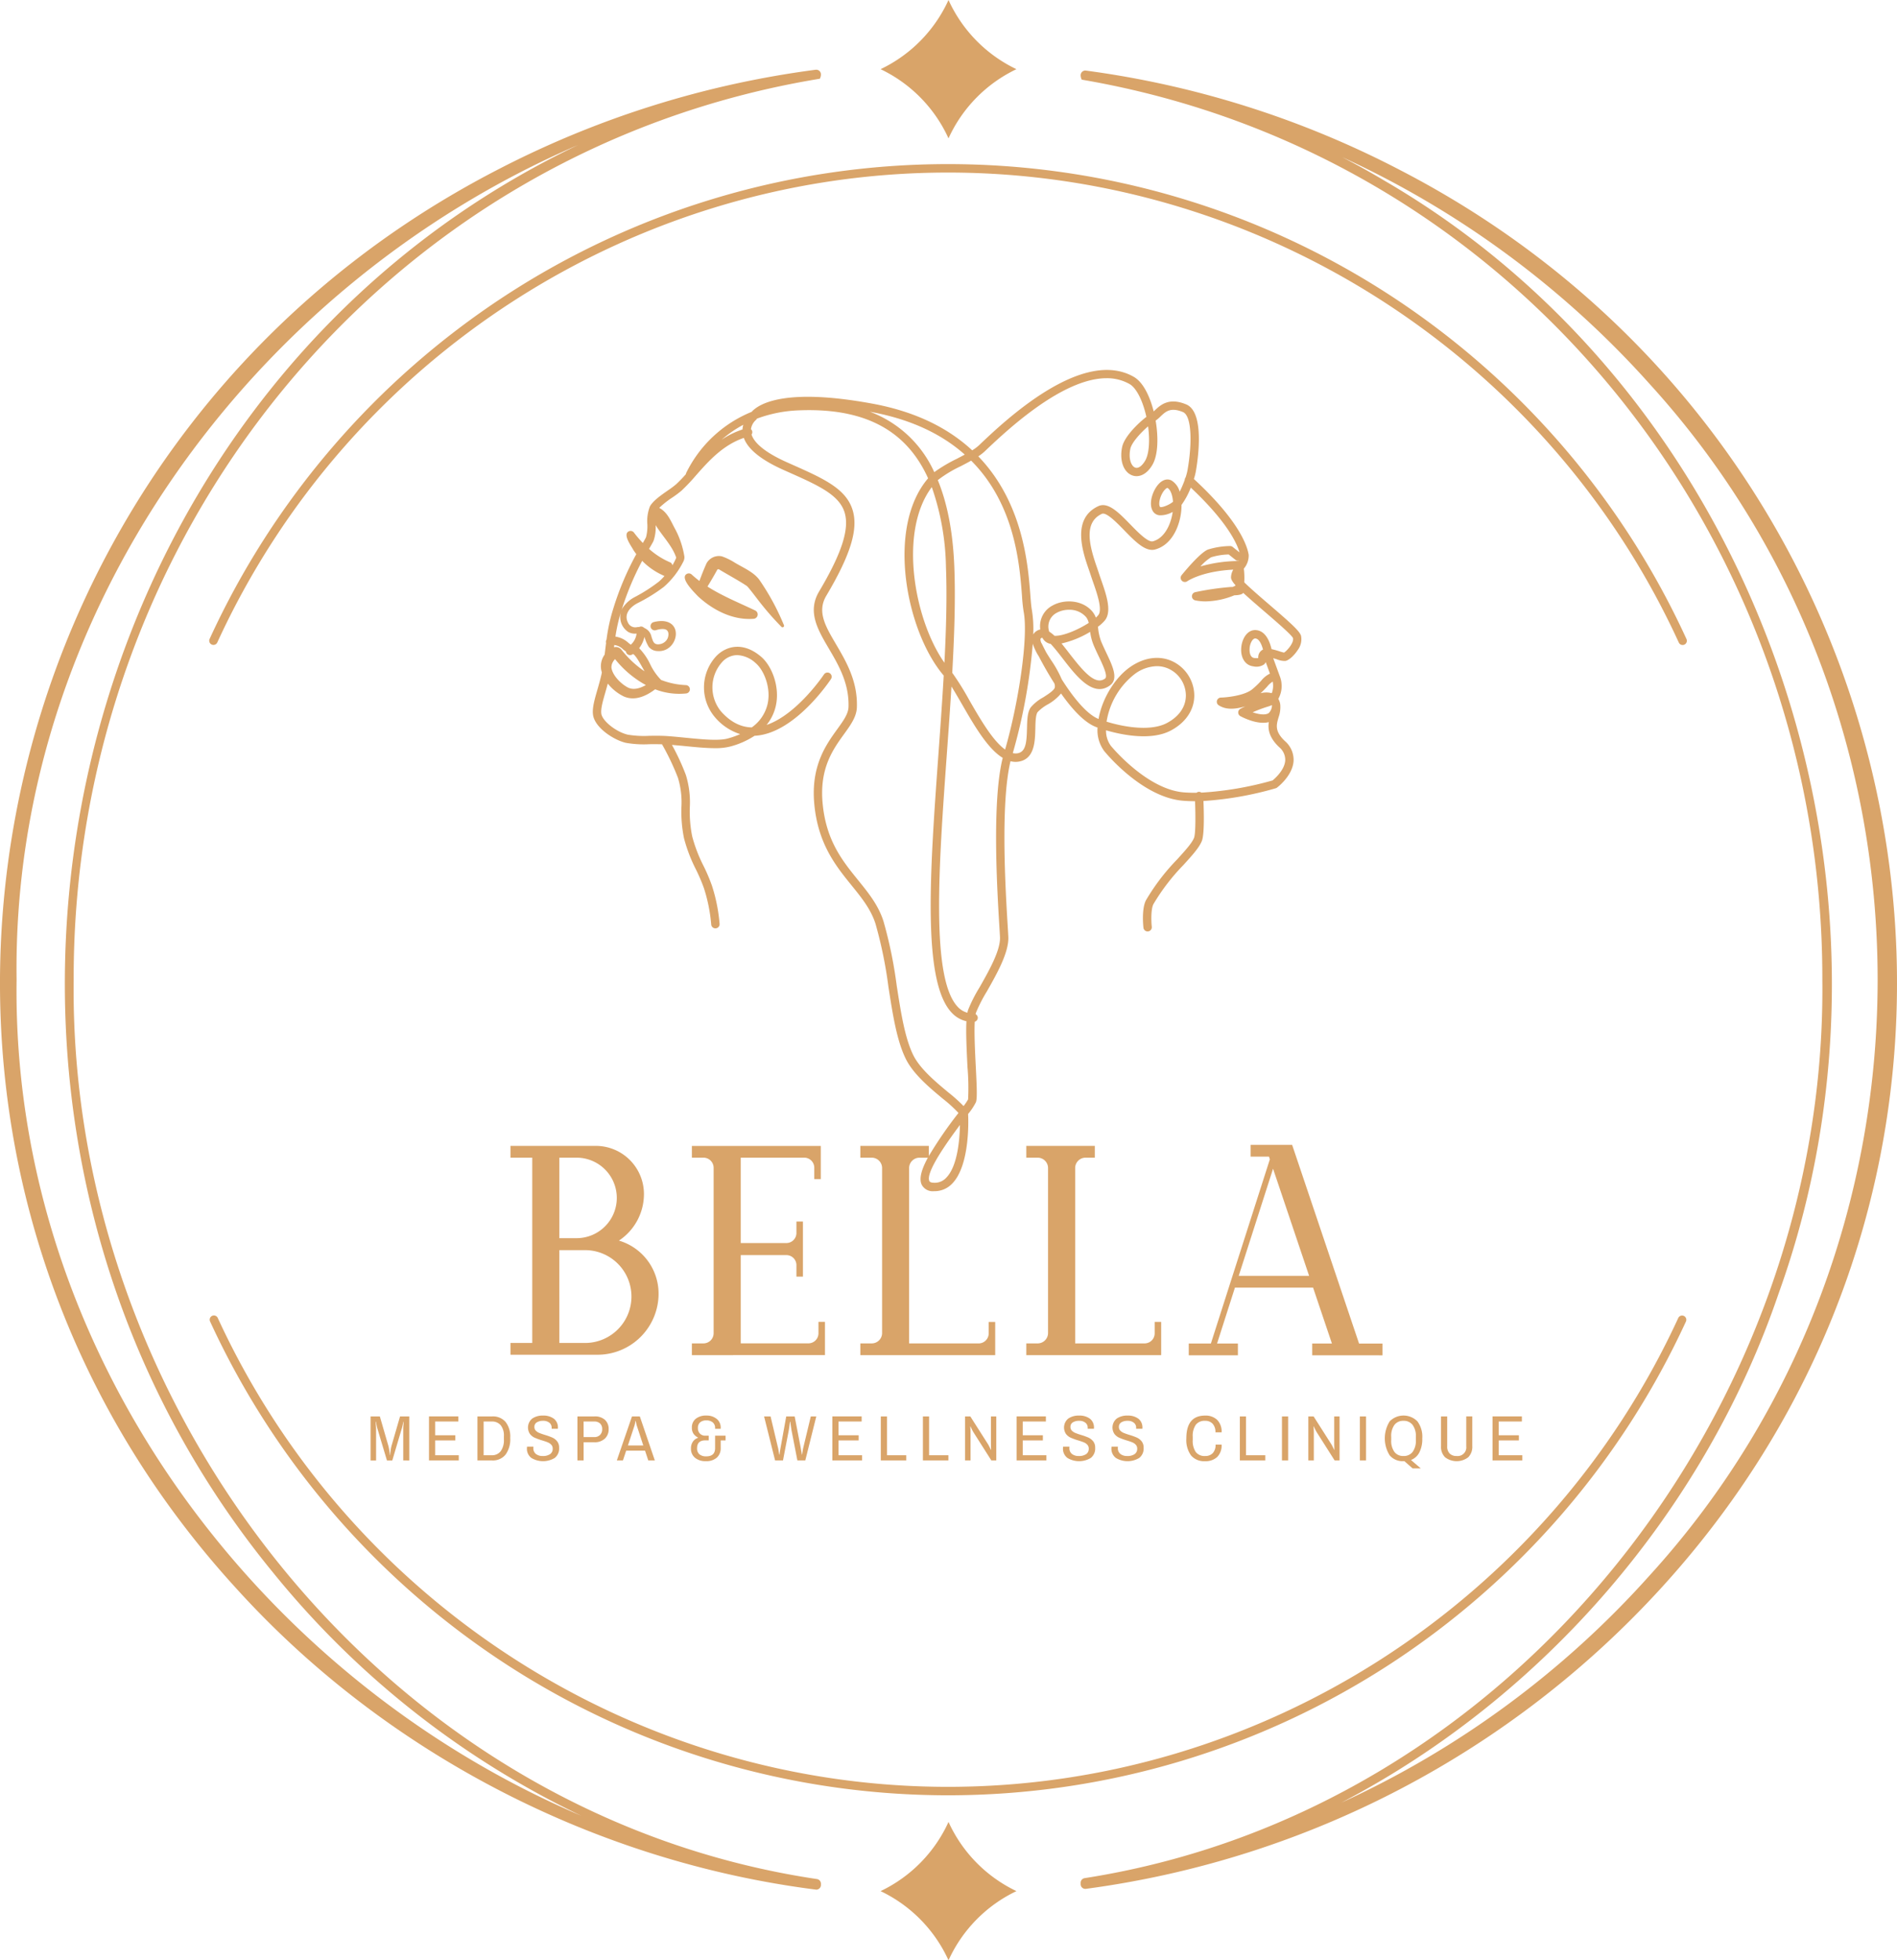 <?xml version="1.0" encoding="UTF-8"?> <svg xmlns="http://www.w3.org/2000/svg" width="452.369" height="467.279" viewBox="0 0 452.369 467.279"><path id="Union_1" data-name="Union 1" d="M209.987,450.788a33.747,33.747,0,0,0,16.2-16.491,33.747,33.747,0,0,0,16.2,16.491,33.747,33.747,0,0,0-16.2,16.491A33.747,33.747,0,0,0,209.987,450.788ZM56.346,378.638c-96.911-105.96-64.2-273.291,62.754-338.41a229.1,229.1,0,0,1,75.4-23.6,1.12,1.12,0,0,1,1.256.965,2.062,2.062,0,0,1-.258,1.175C90.82,35.968,17.386,128.539,17.565,233.532,16.39,336.219,91.859,432.6,194.823,447.914a1.118,1.118,0,0,1,.942,1.1v.309a1.115,1.115,0,0,1-1.115,1.115C142.019,443.78,92.022,418.008,56.346,378.638ZM3.956,233.533c-1.2,87.5,56.33,165.9,134.7,199.307a212.325,212.325,0,0,1-73.472-57.9c-89.863-109.5-53.33-280.27,72.67-340.38C59.892,68.162,2.768,146.321,3.956,233.533ZM257.705,449.282a1.329,1.329,0,0,1-.01-.146v-.34a1.117,1.117,0,0,1,.936-1.1C361,431.749,435.718,335.752,434.564,233.532c.186-104.487-72.581-196.756-176.6-214.544a2.251,2.251,0,0,1-.266-1.076,1.125,1.125,0,0,1,1.148-1.1A227.089,227.089,0,0,1,333.986,40.6c126.254,65.3,158.652,231.94,62.393,337.664a226.26,226.26,0,0,1-137.422,71.98,1.113,1.113,0,0,1-1.251-.959Zm72.431-406.22c89.84,52.231,128.94,168.124,94.039,265.163-17.641,51.86-55.985,96.226-104.319,121.478a223.352,223.352,0,0,0,73.513-54.149c72.514-79.525,72.507-204.526,0-284.041a223.335,223.335,0,0,0-73.284-54.045Q325.2,40.118,330.136,43.061ZM120.345,396.478a194.53,194.53,0,0,1-70.239-81.461,1.007,1.007,0,1,1,1.829-.842c31.271,67.888,99.621,111.754,174.125,111.754s142.863-43.866,174.146-111.755a1.007,1.007,0,1,1,1.829.844,194.591,194.591,0,0,1-70.249,81.46,193.34,193.34,0,0,1-211.441,0ZM336.86,350.02,334.9,348.3h-.216a4.078,4.078,0,0,1-3.288-1.373,7.648,7.648,0,0,1,0-8.125,4.641,4.641,0,0,1,6.6,0,6.146,6.146,0,0,1,1.168,4.071,7,7,0,0,1-.7,3.346,3.748,3.748,0,0,1-1.994,1.8l2.336,2Zm-4.331-10.374a4.483,4.483,0,0,0-.773,2.848v.766a4.481,4.481,0,0,0,.773,2.847,2.6,2.6,0,0,0,2.156.967,2.629,2.629,0,0,0,2.165-.967,4.436,4.436,0,0,0,.782-2.847v-.766a4.439,4.439,0,0,0-.782-2.848,2.633,2.633,0,0,0-2.165-.966A2.607,2.607,0,0,0,332.529,339.646Zm12.083,7.735a3.5,3.5,0,0,1-.978-2.672v-7.077h1.472v7.143a2.307,2.307,0,0,0,.593,1.706,2.264,2.264,0,0,0,1.671.591,2.069,2.069,0,0,0,2.283-2.3v-7.143h1.436v7.077a3.5,3.5,0,0,1-.979,2.672,4.548,4.548,0,0,1-5.5,0Zm-60.58-.433a6.247,6.247,0,0,1-1.131-4.072q0-5.445,4.475-5.445a4,4,0,0,1,2.866,1.015,3.926,3.926,0,0,1,1.068,2.982h-1.472a2.863,2.863,0,0,0-.665-2.048,2.361,2.361,0,0,0-1.8-.7,2.618,2.618,0,0,0-2.22.949,4.681,4.681,0,0,0-.728,2.864v.766a4.681,4.681,0,0,0,.728,2.864,2.621,2.621,0,0,0,2.22.95,2.425,2.425,0,0,0,1.832-.691,2.808,2.808,0,0,0,.664-2.023h1.437a3.855,3.855,0,0,1-1.059,2.956,4.042,4.042,0,0,1-2.875.992A4.1,4.1,0,0,1,284.032,346.947Zm-17.923.59a2.727,2.727,0,0,1-1.07-2.381l.018-.316h1.527l-.017.316a1.717,1.717,0,0,0,.61,1.424,2.506,2.506,0,0,0,1.616.491,2.985,2.985,0,0,0,1.771-.45,1.508,1.508,0,0,0,.62-1.3,1.327,1.327,0,0,0-.333-.931,2.3,2.3,0,0,0-.835-.575q-.5-.209-1.384-.475a15.494,15.494,0,0,1-1.742-.633,2.989,2.989,0,0,1-1.132-.89,2.763,2.763,0,0,1,.539-3.672,4.359,4.359,0,0,1,2.587-.716,4.161,4.161,0,0,1,2.561.734,2.607,2.607,0,0,1,.979,2.231v.183h-1.491v-.233a1.466,1.466,0,0,0-.566-1.224,2.284,2.284,0,0,0-1.447-.441,2.813,2.813,0,0,0-1.526.366,1.216,1.216,0,0,0-.575,1.1,1.2,1.2,0,0,0,.333.874,2.48,2.48,0,0,0,.825.549q.494.209,1.356.474a15.454,15.454,0,0,1,1.762.633,3.127,3.127,0,0,1,1.141.883,2.347,2.347,0,0,1,.476,1.532,2.835,2.835,0,0,1-1.043,2.439,5.393,5.393,0,0,1-5.56.008Zm-11.554,0a2.727,2.727,0,0,1-1.07-2.381l.018-.316h1.527l-.017.316a1.719,1.719,0,0,0,.61,1.424,2.506,2.506,0,0,0,1.616.491,2.983,2.983,0,0,0,1.771-.45,1.508,1.508,0,0,0,.62-1.3,1.327,1.327,0,0,0-.333-.931,2.3,2.3,0,0,0-.835-.575q-.5-.209-1.383-.475a15.516,15.516,0,0,1-1.743-.633,3,3,0,0,1-1.132-.89,2.763,2.763,0,0,1,.539-3.672,4.361,4.361,0,0,1,2.587-.716,4.159,4.159,0,0,1,2.561.734,2.605,2.605,0,0,1,.979,2.231v.183h-1.491v-.233a1.466,1.466,0,0,0-.566-1.224,2.282,2.282,0,0,0-1.447-.441,2.813,2.813,0,0,0-1.526.366,1.216,1.216,0,0,0-.575,1.1,1.2,1.2,0,0,0,.333.874,2.476,2.476,0,0,0,.826.549c.329.139.782.3,1.355.474a15.391,15.391,0,0,1,1.762.633,3.12,3.12,0,0,1,1.141.883,2.347,2.347,0,0,1,.476,1.532,2.835,2.835,0,0,1-1.043,2.439,5.393,5.393,0,0,1-5.56.008Zm-88.811-.04a2.719,2.719,0,0,1-.97-2.207,2.793,2.793,0,0,1,.458-1.649,2.348,2.348,0,0,1,1.213-.9v-.085a2.736,2.736,0,0,1-1.078-.908,2.514,2.514,0,0,1-.378-1.44,2.579,2.579,0,0,1,.935-2.122,3.841,3.841,0,0,1,2.5-.759,3.755,3.755,0,0,1,2.479.791,2.582,2.582,0,0,1,.953,2.09v.284h-1.33v-.149a1.7,1.7,0,0,0-.575-1.4,2.383,2.383,0,0,0-1.545-.466,2.215,2.215,0,0,0-1.419.442,1.645,1.645,0,0,0-.557,1.373,1.772,1.772,0,0,0,.5,1.356,1.711,1.711,0,0,0,1.222.475H169v1.115h-.791q-1.978,0-1.977,1.865a1.8,1.8,0,0,0,.575,1.474,2.449,2.449,0,0,0,1.6.475q2.121,0,2.12-1.965v-2.965h2.5v1.132h-1.168v1.8a2.971,2.971,0,0,1-.917,2.3,3.767,3.767,0,0,1-2.642.842A3.855,3.855,0,0,1,165.744,347.5Zm-39.019.04a2.726,2.726,0,0,1-1.069-2.381l.018-.316H127.2l-.017.316a1.715,1.715,0,0,0,.611,1.424,2.506,2.506,0,0,0,1.616.491,2.986,2.986,0,0,0,1.77-.45,1.507,1.507,0,0,0,.619-1.3,1.326,1.326,0,0,0-.332-.931,2.3,2.3,0,0,0-.836-.575q-.5-.209-1.383-.475a15.492,15.492,0,0,1-1.742-.633,2.975,2.975,0,0,1-1.132-.89,2.766,2.766,0,0,1,.539-3.672,4.36,4.36,0,0,1,2.588-.716,4.162,4.162,0,0,1,2.561.734,2.607,2.607,0,0,1,.979,2.231v.183H131.55v-.233a1.466,1.466,0,0,0-.566-1.224,2.284,2.284,0,0,0-1.447-.441,2.811,2.811,0,0,0-1.526.366,1.217,1.217,0,0,0-.575,1.1,1.2,1.2,0,0,0,.333.874,2.471,2.471,0,0,0,.825.549q.5.209,1.357.474a15.625,15.625,0,0,1,1.761.633,3.12,3.12,0,0,1,1.141.883,2.347,2.347,0,0,1,.476,1.532,2.839,2.839,0,0,1-1.042,2.439,5.4,5.4,0,0,1-5.562.008Zm229.2.583V337.63h6.988v1.217H357.4v3.28h4.8v1.232h-4.8v3.53h5.625v1.232Zm-31.642,0v-10.49h1.472v10.49Zm-6.021,0-4.241-6.677a8.7,8.7,0,0,1-.423-.774c-.16-.327-.266-.547-.313-.658l-.054.016q.018.167.045.592c.018.282.027.558.027.824v6.677h-1.311v-10.49h1.257l4.2,6.593a7.525,7.525,0,0,1,.4.742c.162.327.266.546.314.657l.036-.016-.036-1.382v-6.593h1.276v10.49Zm-12.559,0v-10.49h1.473v10.49Zm-10.044,0v-10.49h1.472v9.257h4.6v1.232Zm-53.24,0V337.63h6.989v1.217H243.89v3.28h4.8v1.232h-4.8v3.53h5.625v1.232Zm-6.02,0-4.241-6.677a8.716,8.716,0,0,1-.423-.774c-.16-.327-.266-.547-.313-.658l-.054.016q.018.167.045.592c.018.282.027.558.027.824v6.677h-1.311v-10.49h1.257l4.2,6.593a7.519,7.519,0,0,1,.4.742c.162.327.266.546.314.657l.036-.016-.036-1.382v-6.593h1.276v10.49Zm-16.316,0v-10.49h1.474v9.257h4.6v1.232Zm-10.044,0v-10.49h1.473v9.257h4.6v1.232Zm-11.554,0V337.63h6.989v1.217h-5.515v3.28h4.8v1.232h-4.8v3.53h5.623v1.232Zm-8.339,0-1.382-7.11q-.108-.633-.189-1.257c-.054-.416-.094-.7-.117-.857h-.072c-.024.155-.062.441-.116.857s-.117.835-.189,1.257l-1.366,7.11h-1.885l-2.624-10.49h1.545l1.725,7.259a8.25,8.25,0,0,1,.206,1.008c.067.427.112.707.135.841h.072q.018-.167.1-.724t.188-1.124l1.312-7.259H189.5l1.4,7.259q.108.6.2,1.133c.06.355.1.593.108.716h.053q.036-.2.135-.816t.207-1.032l1.743-7.259h1.312l-2.624,10.49Zm-35.557,0-.773-2.331h-4.494l-.771,2.331h-1.456l3.612-10.49h1.869l3.576,10.49Zm-3.154-8.867a5.511,5.511,0,0,1-.153.625l-1.545,4.679H153.4l-1.528-4.679q-.072-.216-.161-.625c-.06-.271-.1-.452-.108-.541h-.072C151.52,338.8,151.487,338.983,151.433,339.254ZM137.7,348.121v-10.49h4.043a3.54,3.54,0,0,1,2.525.823,2.912,2.912,0,0,1,.871,2.223,2.947,2.947,0,0,1-.916,2.257,3.485,3.485,0,0,1-2.48.857h-2.569v4.329Zm1.473-5.561H141.7a1.873,1.873,0,0,0,1.392-.517,1.851,1.851,0,0,0,.512-1.365,1.806,1.806,0,0,0-.494-1.349,1.942,1.942,0,0,0-1.41-.481h-2.534Zm-25.318,5.561v-10.49h3.523a3.965,3.965,0,0,1,3.171,1.3,5.65,5.65,0,0,1,1.123,3.8,6.223,6.223,0,0,1-1.123,4.02,3.862,3.862,0,0,1-3.171,1.374Zm1.474-1.232h1.922a2.586,2.586,0,0,0,2.146-.957,4.48,4.48,0,0,0,.764-2.839v-.75a3.89,3.89,0,0,0-.764-2.614,2.685,2.685,0,0,0-2.146-.882h-1.922ZM102.3,348.121V337.63h6.99v1.217h-5.516v3.28h4.8v1.232h-4.8v3.53H109.4v1.232Zm-6.144,0V340.5c.012-.267.03-.569.054-.908s.041-.574.054-.707h-.054l-.108.432c-.024.1-.063.274-.117.517s-.112.466-.17.666l-2.264,7.626H92.272L89.989,340.5q-.108-.366-.252-1.133l-.09-.482h-.072c.012.144.03.386.055.724s.041.635.053.892v7.626H88.372v-10.49h2.21l1.993,6.877a9.257,9.257,0,0,1,.261,1.29q.117.809.134,1.074h.055q.018-.266.125-1.091a7.7,7.7,0,0,1,.252-1.273l1.994-6.877h2.211v10.49Zm228.875-25.055H312.917v-2.81h4.7l-4.49-13.32h-18.64l-4.26,13.32h4.97v2.81h-11.72v-2.81h5.279l4.261-13.32.9-2.81,8.9-27.78-.211-.64h-4.369V272.9h9.89l.95,2.81,15.01,44.55h5.58v2.81Zm-29.64-18.94h16.79l-8.6-25.54Zm-50.656,18.9v-2.8h2.716a2.471,2.471,0,0,0,2.471-2.47V278.427a2.471,2.471,0,0,0-2.471-2.47h-2.716v-2.81h16.339v2.81h-2.212a2.471,2.471,0,0,0-2.471,2.47v41.8h16.589a2.4,2.4,0,0,0,2.37-2.4v-2.72H276.9v7.92Zm-39.575,0v-2.8h2.717a2.472,2.472,0,0,0,2.472-2.471V278.427a2.471,2.471,0,0,0-2.472-2.47h-2.717v-2.81H221.5v2.4a98.161,98.161,0,0,1,6.89-10.03c.056-.074.113-.148.168-.225a32.426,32.426,0,0,0-3.683-3.355c-3.163-2.628-7.1-5.9-8.9-9.582-2.129-4.346-3.094-10.555-4.117-17.127a103.086,103.086,0,0,0-3.087-15.051c-1.111-3.463-3.334-6.207-5.686-9.112-3.764-4.644-8.028-9.908-8.909-19.442-.838-9.059,2.813-14.112,5.477-17.8,1.471-2.037,2.633-3.644,2.688-5.3.188-5.629-2.409-10.043-4.7-13.938-2.658-4.52-5.169-8.789-2.311-13.6,5.434-9.152,7.3-14.98,6.055-18.9-1.334-4.189-6.367-6.428-13.333-9.526l-1.206-.537c-5.324-2.377-8.5-4.943-9.471-7.641-5.037,1.734-8.422,5.557-11.431,8.964a44.963,44.963,0,0,1-3.427,3.615,24.714,24.714,0,0,1-2.156,1.612,21.928,21.928,0,0,0-3.16,2.488c2.085,1.1,2.8,3.29,3.911,5.259a20.993,20.993,0,0,1,2.1,6.414,2.359,2.359,0,0,1-.237,1.092,19.753,19.753,0,0,1-4.671,6.07,39.583,39.583,0,0,1-6.15,3.816c-1.88.953-3.443,2.652-2.411,4.692a1.911,1.911,0,0,0,2.236,1.075c.15-.014.293-.012.436-.011a.95.95,0,0,1,.491-.123,1,1,0,0,1,.7.325,2.889,2.889,0,0,1,1.751,2.133c.344.973.49,1.781,1.552,1.784a2.513,2.513,0,0,0,2.189-1.22c.359-.645.488-1.687-.1-2.153-.464-.409-1.589-.319-2.565,0a1,1,0,0,1-.6-1.911,7.486,7.486,0,0,1,2.127-.265c5.234.26,3.488,7.489-1.111,7.158a2.778,2.778,0,0,1-2.164-1.034,10.1,10.1,0,0,1-1.006-2.361,6.856,6.856,0,0,1-1.262,2.711,14.039,14.039,0,0,1,2.618,3.8,13.9,13.9,0,0,0,2.367,3.507.963.963,0,0,1,.213.248,18.323,18.323,0,0,0,5.872,1.242,1,1,0,0,1,.049,2,15.9,15.9,0,0,1-7.309-1c-2.123,1.609-4.859,2.878-7.5,1.691a11.008,11.008,0,0,1-3.786-3.056c-.186.69-.375,1.365-.564,2.02-.616,2.138-1.148,3.985-.981,5.159.249,1.747,3.546,4.361,6.3,5a23.347,23.347,0,0,0,5.145.278c1.475-.02,3-.039,4.574.082,1.355.1,2.724.239,4.065.371,4.071.4,7.915.779,10.107.173a20.744,20.744,0,0,0,2.917-1.032,13.027,13.027,0,0,1-6.08-4.108,10.961,10.961,0,0,1,.415-14.521c2.313-2.348,6.334-3.526,10.688.206,2.51,2.153,4.5,7.106,3.481,11.672a11.026,11.026,0,0,1-2.205,4.562c7.316-2.5,13.635-11.961,13.706-12.068a1,1,0,0,1,1.669,1.1c-.346.525-8.586,12.874-17.977,13.537-.087.006-.174.011-.26.015a19.849,19.849,0,0,1-5.82,2.564,14.146,14.146,0,0,1-3.662.387c-2.125,0-4.606-.246-7.174-.5-1.007-.1-2.031-.19-3.051-.278a54.958,54.958,0,0,1,3.328,7.189,22.04,22.04,0,0,1,.935,7.687,30.022,30.022,0,0,0,.566,6.924,35.376,35.376,0,0,0,2.73,7.087,44.037,44.037,0,0,1,1.968,4.628,39.965,39.965,0,0,1,1.837,9.159,1,1,0,0,1-.937,1.059l-.063,0a1,1,0,0,1-1-.941,38.543,38.543,0,0,0-1.737-8.649,43.077,43.077,0,0,0-1.881-4.41,36.75,36.75,0,0,1-2.872-7.5,31.717,31.717,0,0,1-.615-7.359,20.137,20.137,0,0,0-.825-7.032,59.634,59.634,0,0,0-3.8-7.988c-1.015-.03-2.022-.033-3-.02a24.677,24.677,0,0,1-5.622-.328c-2.9-.67-7.391-3.6-7.829-6.664-.228-1.6.359-3.635,1.04-5.995.32-1.113.652-2.263.934-3.479.049-.215.088-.432.133-.647a4.727,4.727,0,0,1,.664-4.243c.04-.326.08-.65.121-.981q.105-.89.221-1.795a.978.978,0,0,1,.105-.794,42.35,42.35,0,0,1,1.469-6.926,69.016,69.016,0,0,1,5.635-13.453c-.246-.32-.482-.646-.7-.983-.506-.979-2.712-3.843-.99-4.5a1.021,1.021,0,0,1,1.181.419,27.357,27.357,0,0,0,2.063,2.4c.339-.571.609-1.037.762-1.371a10.113,10.113,0,0,0,.311-3.1,9.716,9.716,0,0,1,.615-4.24c.727-1.33,2.6-2.633,4.245-3.783a23.57,23.57,0,0,0,1.965-1.461,32.12,32.12,0,0,0,2.376-2.452.906.906,0,0,1,.048-.247,29.955,29.955,0,0,1,15.617-14.594c1.649-1.844,7.775-5.826,28.766-1.968,10.769,1.978,18.4,6.088,23.839,11.136a10.3,10.3,0,0,0,1.589-1.174C239.495,100.392,258,82.8,270.34,89.813c2.647,1.5,4.077,5.623,4.694,7.943.028.1.055.209.082.316.08-.075.161-.153.244-.231,1.331-1.265,3.341-3.177,7.509-1.443,4.609,1.921,2.69,13.8,2.259,16.167a14.28,14.28,0,0,1-.425,1.615c10.785,9.952,12.739,15.959,13.067,18.1a4.792,4.792,0,0,1-1.16,3.264,17.921,17.921,0,0,1,.1,3.26c1.5,1.48,4.082,3.7,5.987,5.335,5.139,4.413,7.262,6.322,7.56,7.439a4.281,4.281,0,0,1-.795,3.375c-.735,1.141-2.017,2.437-2.943,2.593a4.836,4.836,0,0,1-2.049-.392c-.211-.067-.52-.164-.85-.256l1.717,4.7c0,.018.017.06.031.123a4.971,4.971,0,0,1,.216,1.074,6.27,6.27,0,0,1-.753,3.8l0,.008a3.3,3.3,0,0,1,.478,1.479,7.161,7.161,0,0,1-.417,2.91c-.519,1.776-.968,3.308,1.507,5.652a5.9,5.9,0,0,1,2.077,4.71c-.2,3.542-3.8,6.277-3.952,6.391a.948.948,0,0,1-.311.157,80.655,80.655,0,0,1-17.232,3.033c.11,2.626.243,7.965-.383,9.53-.64,1.6-2.29,3.415-4.379,5.714a49.515,49.515,0,0,0-7.159,9.326c-.6,1.117-.562,3.915-.4,5.416a1,1,0,0,1-.884,1.1c-.037,0-.074.005-.113.005a1,1,0,0,1-.992-.89c-.05-.46-.468-4.555.625-6.583a50.965,50.965,0,0,1,7.439-9.723c1.876-2.065,3.5-3.848,4-5.111.387-.97.377-5.344.238-8.736h-.014c-.957,0-1.9-.034-2.825-.109-9.762-.791-18.458-11.4-18.824-11.856a8.333,8.333,0,0,1-1.579-5.589l-.284-.1c-2.884-1.055-5.881-4.413-8.423-8.024a11.233,11.233,0,0,1-3.224,2.638,9.974,9.974,0,0,0-2.374,1.817c-.456.675-.5,2.3-.532,3.874-.071,3.08-.17,7.3-3.964,7.914a4.889,4.889,0,0,1-.781.063,5.037,5.037,0,0,1-1.178-.158c-2.449,10.144-1.167,31.142-.671,39.256.068,1.1.121,1.976.149,2.57.182,3.727-2.765,8.912-5.132,13.077a35.763,35.763,0,0,0-2.574,5.022,3.7,3.7,0,0,0-.1.375.975.975,0,0,1,.526.823.989.989,0,0,1-.725.971c-.152,2.813.073,7.282.25,10.783.245,4.85.358,7.426.041,8.378a14.6,14.6,0,0,1-1.885,2.845,1.912,1.912,0,0,1,.021.285c.024.429.56,11.768-3.759,16.247a5.792,5.792,0,0,1-4.3,1.861h-.105a2.958,2.958,0,0,1-2.9-1.526c-.713-1.457-.027-3.722,1.453-6.457h-1.994a2.471,2.471,0,0,0-2.471,2.47v41.8H233.4a2.4,2.4,0,0,0,2.37-2.4v-2.72h1.552v7.92Zm16.467-41.492c.127.257.507.394,1.132.4a3.7,3.7,0,0,0,2.933-1.249c2.668-2.767,3.158-9.114,3.22-12.53C225.77,272.376,220.653,279.55,221.624,281.534ZM190.609,97.81A31.93,31.93,0,0,0,180.5,99.793l-.015.026a1.19,1.19,0,0,1-.257.319,3.571,3.571,0,0,0-1.15,2.174.96.96,0,0,1,.293.463.989.989,0,0,1-.153.81c.519,1.628,2.49,3.955,8.444,6.612l1.2.535c7.443,3.31,12.82,5.7,14.426,10.748,1.454,4.568-.411,10.707-6.241,20.524-2.255,3.8-.238,7.227,2.315,11.568,2.428,4.13,5.181,8.81,4.974,15.019-.076,2.266-1.461,4.184-3.064,6.406-2.619,3.625-5.877,8.136-5.109,16.447.825,8.931,4.713,13.728,8.472,18.367,2.475,3.054,4.811,5.939,6.038,9.761a104.662,104.662,0,0,1,3.158,15.352c1,6.42,1.941,12.482,3.936,16.556,1.616,3.3,5.37,6.418,8.386,8.924a38.259,38.259,0,0,1,3.629,3.251,13.232,13.232,0,0,0,1.079-1.6,57.6,57.6,0,0,0-.145-7.632c-.235-4.643-.4-8.419-.253-10.99a6.784,6.784,0,0,1-3.489-2.009c-7.105-7.423-5.212-33.657-3.207-61.432.457-6.321.917-12.725,1.275-18.962-8.873-10.356-13.852-35.163-3.723-47.017-4.965-10.984-14.281-16.249-28.395-16.249Q191.787,97.765,190.609,97.81Zm35.151,82.327c-1.885,26.117-3.835,53.124,2.657,59.9a4.851,4.851,0,0,0,2.274,1.369,6.141,6.141,0,0,1,.159-.65,35.58,35.58,0,0,1,2.74-5.4c2.24-3.942,5.027-8.845,4.873-11.992-.028-.588-.082-1.456-.148-2.546-.506-8.273-1.822-29.792.8-40.168-3.591-2.166-6.8-7.724-9.725-12.794-.87-1.508-1.711-2.964-2.5-4.219C226.556,169.1,226.157,174.649,225.76,180.137Zm39.122-2.376c.081.1,8.524,10.4,17.427,11.117.979.079,1.993.1,3.021.094a.969.969,0,0,1,.547-.223,1.009,1.009,0,0,1,.611.191,79.71,79.71,0,0,0,16.973-2.905c.583-.478,2.9-2.515,3.024-4.807a3.942,3.942,0,0,0-1.454-3.136c-2.445-2.317-2.712-4.318-2.462-5.965-2.709.726-6.323-1.169-6.774-1.414a1,1,0,0,1,.014-1.766c.046-.024.476-.247,1.158-.565-2.187.611-4.465.952-6.344-.261a1,1,0,0,1,.518-1.84c1.435-.034,5.569-.453,7.442-1.95a19.365,19.365,0,0,0,2.15-2.051,6.146,6.146,0,0,1,2.105-1.707l-1-2.74a1.632,1.632,0,0,1-.441.574,3.243,3.243,0,0,1-2.56.421c-1.932-.232-3.094-2.127-2.828-4.61.231-2.142,1.535-4.2,3.553-4.017,2.242.213,3.228,2.681,3.656,4.537a16.7,16.7,0,0,1,1.858.507,11.244,11.244,0,0,0,1.112.314c.662-.358,2.439-2.352,2.141-3.466-.35-.788-4.154-4.053-6.93-6.438-2.149-1.847-3.742-3.236-4.92-4.322-.292.329-.8.522-2.14.573a18.784,18.784,0,0,1-6.829,1.449,12.272,12.272,0,0,1-2.479-.244,1,1,0,0,1,0-1.959,65.367,65.367,0,0,1,8.5-1.233l.388,0c.23-.1.446-.192.643-.284a1.467,1.467,0,0,0,.045-.153c-.763-.851-1.054-1.406-1.054-1.878a3.815,3.815,0,0,1,.545-1.822c-7.5.376-10.927,2.735-10.963,2.761a1,1,0,0,1-1.359-1.443c.72-.886,4.406-5.344,6.272-6.1a18.694,18.694,0,0,1,5.271-.841.972.972,0,0,1,.644.221l1.623,1.3c-.649-2.249-3.037-7.387-11.622-15.447a18.447,18.447,0,0,1-2.214,4.122,13.958,13.958,0,0,1-.111,1.84c-.448,3.545-2.3,7.714-6.162,8.781-2.309.638-4.772-1.886-7.376-4.56-1.817-1.865-4.307-4.422-5.358-3.924-4.43,2.079-2.932,7.65-1.181,12.709.163.472.311.9.431,1.274.166.518.366,1.092.577,1.7,1.232,3.53,2.63,7.531.914,9.7a9.231,9.231,0,0,1-1.671,1.532c.019.135.038.27.058.4a12.324,12.324,0,0,0,.713,3.087c.377.91.814,1.831,1.237,2.723,1.518,3.2,2.952,6.224.878,7.756-4.036,2.984-8.068-2.232-11.3-6.424-.878-1.135-1.914-2.476-2.851-3.468a2.678,2.678,0,0,1-1.956-1.43.5.5,0,0,0-.359.09c-.2.147-.135.564.078,1.113a.9.9,0,0,1,.106.14c.016.035.4.834,1.048,2.076.411.689.838,1.355,1.154,1.846a26.284,26.284,0,0,1,2.584,4.645c2.568,4.032,5.8,8.221,8.765,9.424.838-4.857,3.945-9.941,7.646-12.463,3.444-2.348,7.215-2.75,10.345-1.1a9.115,9.115,0,0,1,4.837,7.936c.012,3.417-2.013,6.463-5.555,8.357-4.716,2.523-11.728,1.062-15.49-.032A6.106,6.106,0,0,0,264.883,177.761Zm-23.364,1.755a2.99,2.99,0,0,0,1.1.052c2.005-.324,2.206-2.58,2.286-5.985.045-1.948.088-3.789.878-4.951a10.306,10.306,0,0,1,2.951-2.378c1.149-.736,2.581-1.652,2.792-2.335a1.859,1.859,0,0,0-.113-1.046c-1.557-2.442-2.848-4.789-3.7-6.423a13.166,13.166,0,0,1-1.434-3.007A133.439,133.439,0,0,1,241.519,179.516ZM229.07,111.149a28.992,28.992,0,0,0-5.436,3.3c2.3,5.6,3.614,12.455,3.935,20.616.3,7.555.019,16.249-.489,25.307a66.037,66.037,0,0,1,4.045,6.486c2.561,4.448,5.592,9.708,8.558,11.808,3.118-10.752,5.627-26.73,4.415-32.9a37.632,37.632,0,0,1-.391-3.769c-.573-7.511-1.671-21.725-12.118-32.195C230.8,110.249,229.943,110.694,229.07,111.149Zm41.663,49.412a17.994,17.994,0,0,0-6.853,11.465h0c4.725,1.451,10.768,2.258,14.41.309,2.91-1.555,4.507-3.894,4.5-6.586a7.094,7.094,0,0,0-3.769-6.173,6.692,6.692,0,0,0-3.15-.78A9.2,9.2,0,0,0,270.733,160.561Zm-98.477-2.8a9.02,9.02,0,0,0-.34,11.793c2.209,2.5,4.679,3.79,7.353,3.839a9.437,9.437,0,0,0,3.779-5.593c.842-3.781-.814-7.988-2.831-9.717a6.917,6.917,0,0,0-4.411-1.922A4.913,4.913,0,0,0,172.256,157.76Zm130.3,10.607a32.748,32.748,0,0,0-3.842,1.424c1.325.45,2.905.76,3.807.21a2.606,2.606,0,0,0,.779-1.562.894.894,0,0,0,.023-.2c-.009-.056-.021-.112-.033-.167A4,4,0,0,1,302.551,168.367Zm-.357-4.723c-.434.464-.945,1.012-1.6,1.6a5.261,5.261,0,0,1,2.676-.014,5,5,0,0,0,.219-2.76A5.291,5.291,0,0,0,302.194,163.643Zm-156.32-5.186c-.021.141-.047.282-.068.421a1.822,1.822,0,0,0,.017.414c.33,1.784,2.227,3.719,3.938,4.607,1.35.649,2.893.159,4.251-.6a24.206,24.206,0,0,1-7.348-6.187A3.115,3.115,0,0,0,145.874,158.458Zm107.259-5.069c.606.728,1.219,1.522,1.839,2.326,3.441,4.451,6.253,7.722,8.536,6.036.75-.553-.495-3.18-1.5-5.289-.435-.914-.882-1.859-1.278-2.817a12.569,12.569,0,0,1-.77-3.035A23.066,23.066,0,0,1,253.133,153.389Zm-104.9,1.53a23.821,23.821,0,0,0,5.467,5.1c-.139-.244-.276-.49-.416-.742-.634-1.14-1.814-3.263-2.365-3.379a1.017,1.017,0,0,1-1.426-.065,1,1,0,0,1-.226-.522c-.217-.145-.435-.318-.668-.5a3.5,3.5,0,0,0-2.12-1.057c-.023.18-.046.359-.068.538a2.006,2.006,0,0,1,.475-.06A1.659,1.659,0,0,1,148.23,154.919Zm76.976,3.053c.424-8.174.633-15.981.365-22.824a60.73,60.73,0,0,0-3.378-19.035C214.209,126.735,218.015,147.737,225.206,157.972Zm72.788-3.542c-.09.837.036,2.285,1.076,2.41a4,4,0,0,0,.959.03c0-.043.005-.087.008-.124a2.024,2.024,0,0,1,.983-1.83c.051-.028.1-.054.156-.078-.342-1.294-.931-2.564-1.808-2.648l-.047,0C298.737,152.187,298.125,153.211,297.995,154.429Zm-149.989-8.3a38.591,38.591,0,0,0-1.254,5.618,5.728,5.728,0,0,1,3.093,1.491c.185.148.428.341.576.434a4.2,4.2,0,0,0,1.372-2.65,3.343,3.343,0,0,1-1.892-.329,4.2,4.2,0,0,1-1.805-4.846C148.067,145.946,148.037,146.036,148.006,146.133Zm103.98-.055a3.682,3.682,0,0,0-1.791,4.486,8.13,8.13,0,0,1,1.264,1c2.129.078,5.7-1.491,8.157-3.074a3.43,3.43,0,0,0-.628-1.391,5.213,5.213,0,0,0-4.083-1.745A6.046,6.046,0,0,0,251.986,146.078Zm-17.2-38.457a11.059,11.059,0,0,1-1.506,1.16c10.733,11.106,11.875,25.969,12.416,33.067.118,1.554.212,2.781.36,3.536a27.779,27.779,0,0,1,.324,5.86,2.286,2.286,0,0,1,.657-.729,2.557,2.557,0,0,1,1.026-.469,5.538,5.538,0,0,1,2.939-5.712c2.732-1.537,7.155-1.4,9.529,1.5a4.843,4.843,0,0,1,.783,1.394,5.239,5.239,0,0,0,.595-.616c1.031-1.3-.331-5.21-1.234-7.8-.218-.622-.423-1.211-.594-1.747-.116-.361-.259-.773-.417-1.227-1.471-4.249-4.208-12.157,2.22-15.175,2.343-1.1,4.916,1.543,7.64,4.339,1.789,1.837,4.231,4.351,5.412,4.029,2.882-.8,4.326-4.249,4.7-7.007a5.969,5.969,0,0,1-3.078.812,2.061,2.061,0,0,1-1.514-.793c-1.323-1.755-.212-5.012,1.167-6.574,1-1.135,2.2-1.47,3.194-.9a4.469,4.469,0,0,1,1.9,2.65,26.226,26.226,0,0,0,1.205-2.818.978.978,0,0,1,.2-.577,12.941,12.941,0,0,0,.443-1.632c1.112-6.09,1.119-13.054-1.06-13.962-2.963-1.234-4.127-.127-5.361,1.046a9.139,9.139,0,0,1-1.159.986c.65,3.807.647,8.153-.788,10.576-1.543,2.6-3.505,2.983-4.829,2.47-2.064-.8-3.039-3.582-2.371-6.76.492-2.35,3.564-5.47,5.782-7.176q-.124-.56-.272-1.117c-.9-3.382-2.3-5.894-3.749-6.716a10.927,10.927,0,0,0-5.487-1.383C253.153,90.17,239.714,102.942,234.79,107.621ZM148.175,145.6a4.286,4.286,0,0,1,.269-.631,7.552,7.552,0,0,1,2.9-2.632,38.819,38.819,0,0,0,5.835-3.743c.443-.4.872-.836,1.28-1.29-.221-.077-.426-.2-.635-.29a16.264,16.264,0,0,1-4.687-3.324A67.489,67.489,0,0,0,148.175,145.6ZM288.8,132.844a11.166,11.166,0,0,0-2.529,2.178,33.668,33.668,0,0,1,9.127-1.292c.015-.026.028-.052.043-.077a.982.982,0,0,1-.814-.188l-1.626-1.3A15.451,15.451,0,0,0,288.8,132.844Zm-132.936-3.957c-.227.5-.6,1.116-1.063,1.9-.009.017-.021.036-.031.051a18.7,18.7,0,0,0,5.2,3.285,1.085,1.085,0,0,1,.373.637,13.081,13.081,0,0,0,.913-1.816c-.89-2.788-3.343-5.2-4.908-7.767A9.875,9.875,0,0,1,155.862,128.886ZM277.714,116.8c-1.018,1.153-1.6,3.346-1.07,4.046.374.2,2.144-.436,3.076-1.244-.119-1.6-.594-2.876-1.308-3.287a.066.066,0,0,0-.026-.005C278.3,116.311,278.043,116.429,277.714,116.8Zm-54.922-4.25a36.01,36.01,0,0,1,5.355-3.175c.643-.336,1.292-.675,1.915-1.014-5.171-4.6-12.362-8.334-22.439-10.184-.064-.013-.123-.022-.187-.033A27.316,27.316,0,0,1,222.791,112.551Zm46.757-5.577c-.491,2.338.193,4.116,1.138,4.483.715.281,1.627-.344,2.384-1.624.94-1.587,1.176-4.756.706-8.2C271.9,103.245,269.847,105.551,269.548,106.974Zm-97.493-2.135a19.938,19.938,0,0,1,5-2.464,4.8,4.8,0,0,1,.2-1.118A27.407,27.407,0,0,0,172.055,104.839Zm-7.068,218.187v-2.8h2.759a2.429,2.429,0,0,0,2.429-2.429V278.382a2.429,2.429,0,0,0-2.429-2.429h-2.759v-2.8h30.74v7.92h-1.553v-2.721a2.4,2.4,0,0,0-2.37-2.4H176.643v20.354H187.55a2.4,2.4,0,0,0,2.37-2.4v-2.72h1.553V304.3H189.92v-2.72a2.4,2.4,0,0,0-2.37-2.4H176.643v21.035h16.162a2.4,2.4,0,0,0,2.37-2.4v-2.72h1.552v7.92Zm-43.26-.09v-2.81h5.193v-44.17h-5.193v-2.81h20.349a11.481,11.481,0,0,1,11.481,11.48,13.314,13.314,0,0,1-5.961,11.1,13.183,13.183,0,0,1,9.451,12.64,14.566,14.566,0,0,1-14.565,14.566Zm11.661-2.81h6.124a11.065,11.065,0,0,0,0-22.13h-6.124Zm0-24.98h4.1a9.595,9.595,0,1,0,0-19.19h-4.1Zm266.937-142C369.1,85.1,300.7,41.133,226.06,41.133S83.033,85.1,51.817,153.146a1.007,1.007,0,0,1-1.832-.84,194.512,194.512,0,0,1,70.239-81.645,193.353,193.353,0,0,1,211.683,0,194.543,194.543,0,0,1,70.249,81.645,1.007,1.007,0,1,1-1.83.84Zm-213.967-3.715a67.291,67.291,0,0,1-5.025-5.7c-.569-.685-2.685-3.564-3.222-4.033-1.626-1.112-4.547-2.708-6.26-3.739-.124-.051-.414-.3-.562-.277a.366.366,0,0,0-.3.226q-1.092,1.985-2.283,3.909c3.57,2.285,7.569,3.882,11.4,5.714a1.043,1.043,0,0,1-.354,1.969c-4.984.41-9.781-2.074-13.349-5.394-.786-.862-4.433-4.34-2.606-5.31a1.028,1.028,0,0,1,1.209.212c.572.525,1.166,1.012,1.777,1.476.523-1.41,1.071-2.808,1.688-4.178a3.37,3.37,0,0,1,3.66-1.691,14.775,14.775,0,0,1,2.962,1.426c1.961,1.21,4.481,2.214,5.924,4.087a56.974,56.974,0,0,1,5.932,10.916.369.369,0,0,1-.352.494A.323.323,0,0,1,186.359,149.431Zm23.629-132.94A33.747,33.747,0,0,0,226.186,0a33.747,33.747,0,0,0,16.2,16.491,33.744,33.744,0,0,0-16.2,16.491A33.744,33.744,0,0,0,209.987,16.491Z" fill="#d9a469"></path></svg> 